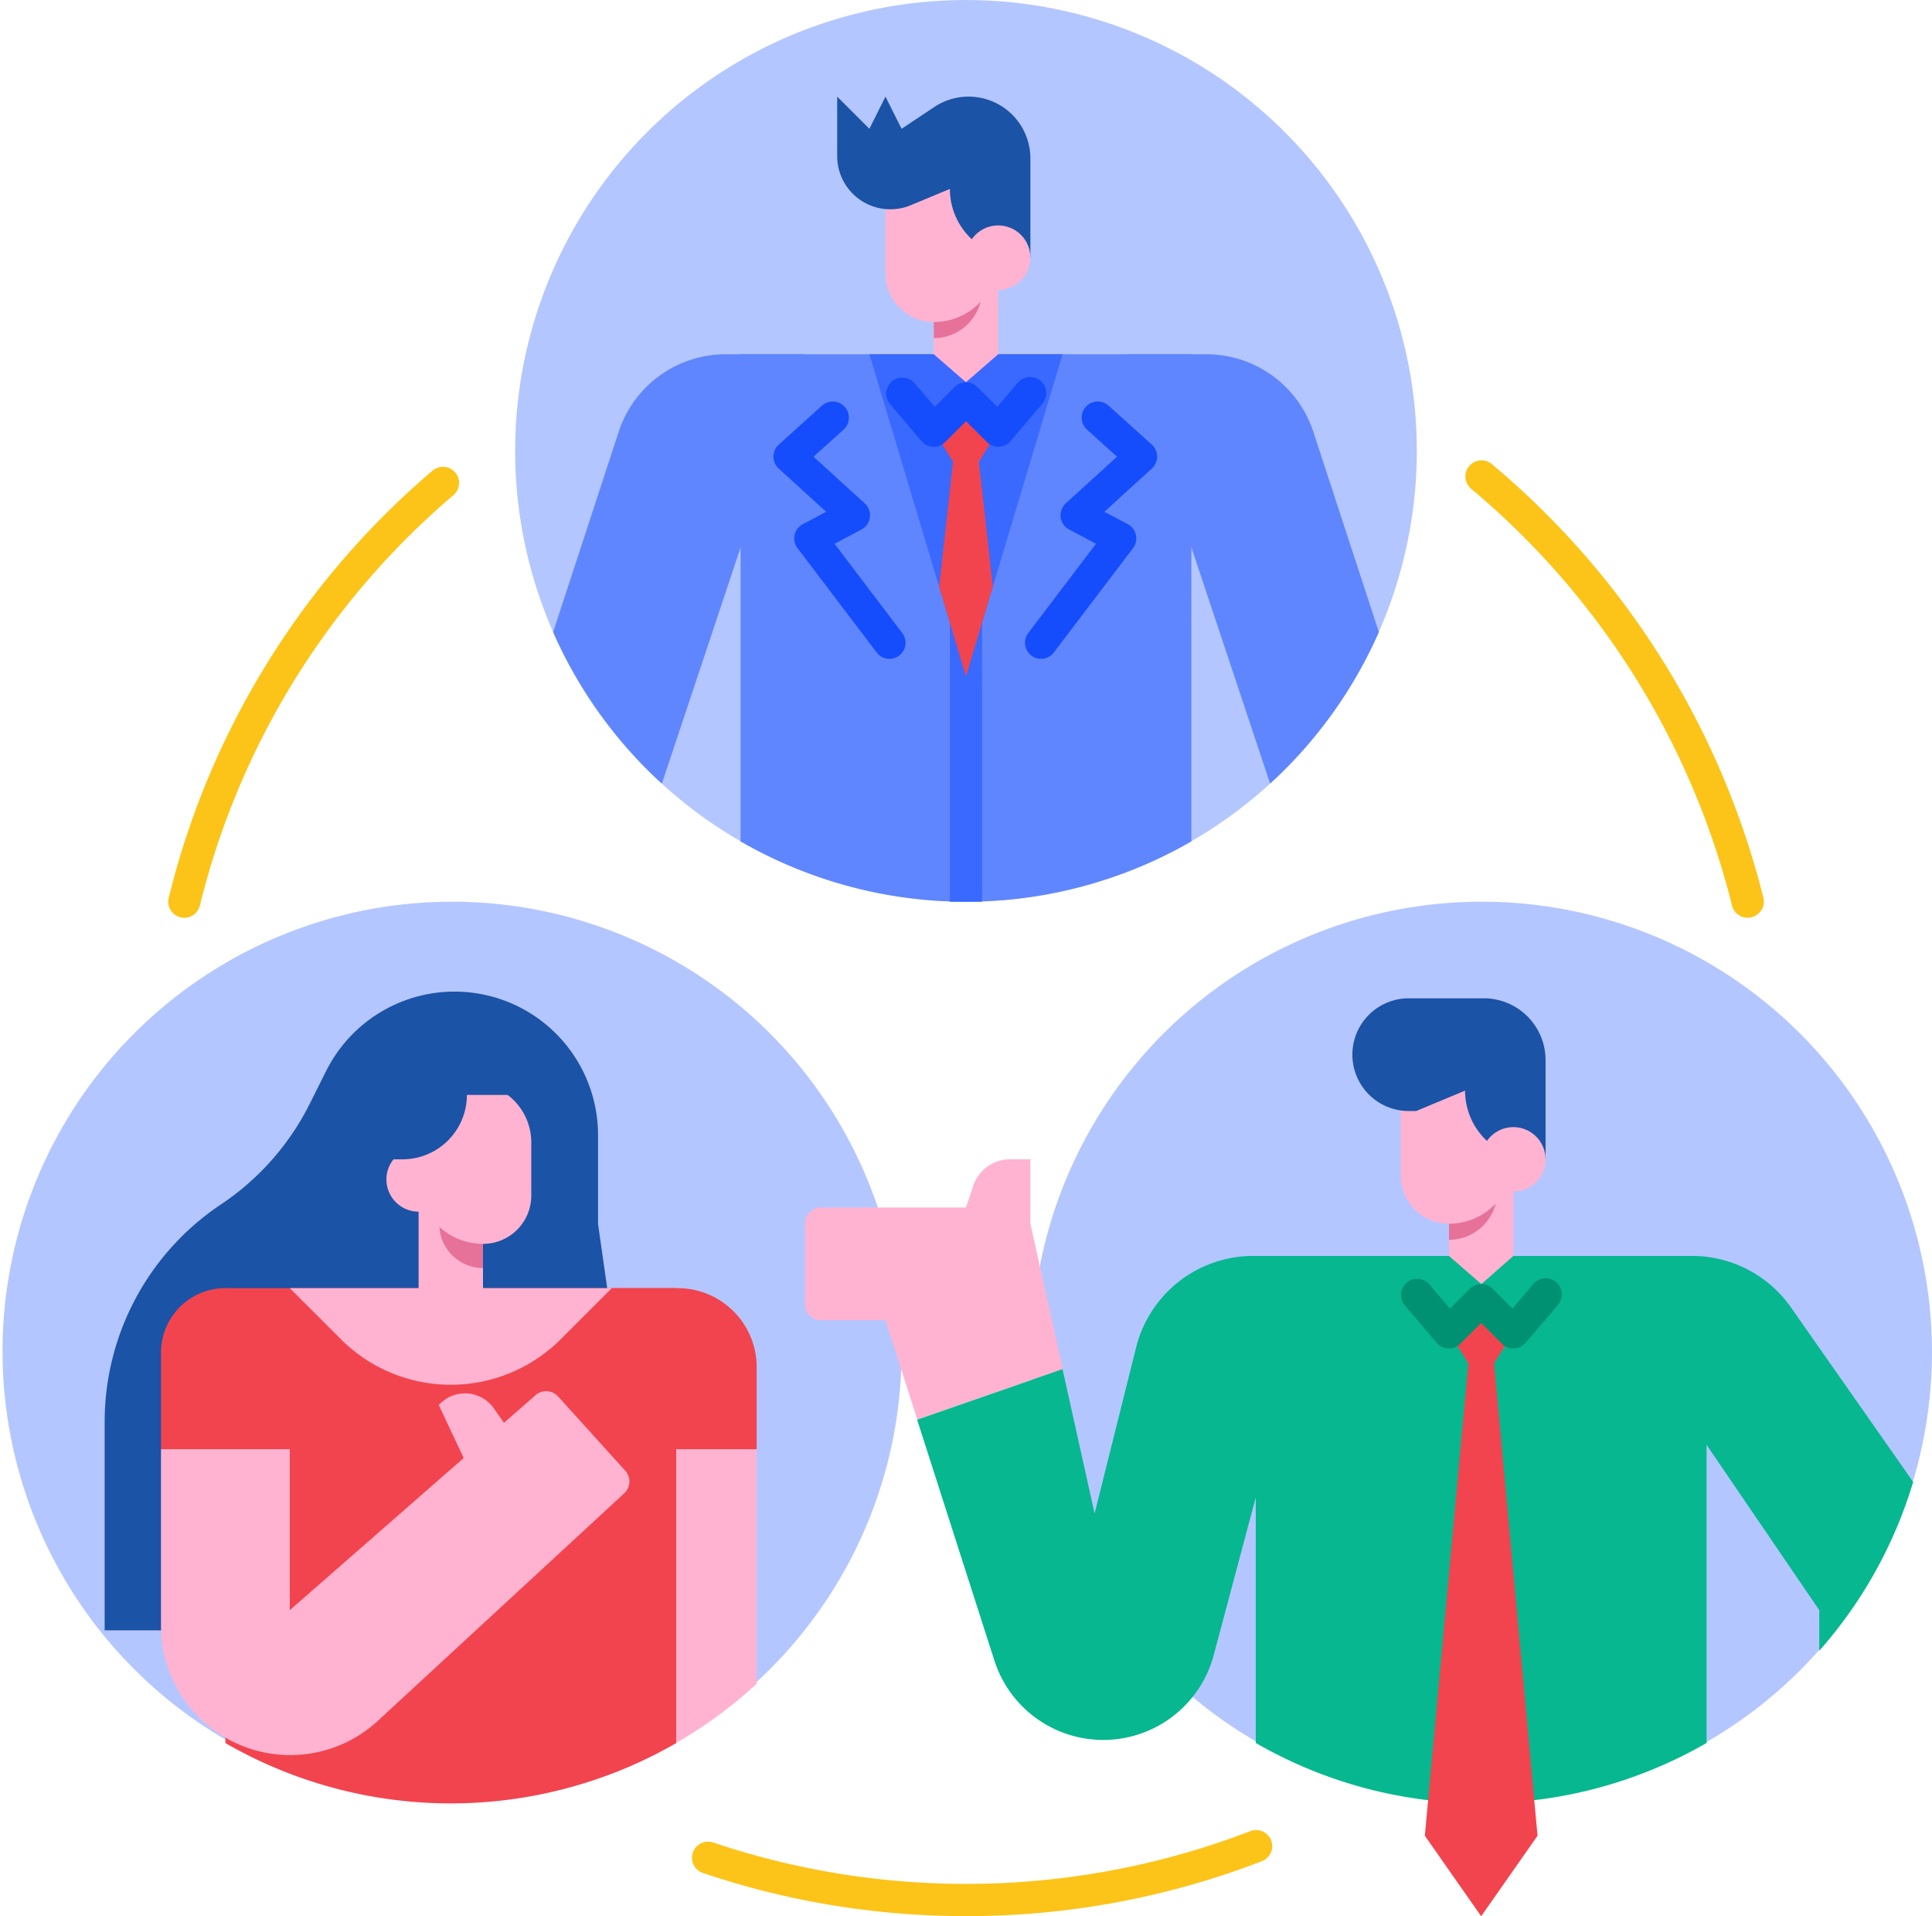 <svg xmlns="http://www.w3.org/2000/svg" width="62.521" height="62" viewBox="0 0 62.521 62"><g transform="translate(39.76 544)"><g transform="translate(-55.76 -559.997)"><path d="M45.176,254.588a14.547,14.547,0,1,1-4.261-10.328A14.588,14.588,0,0,1,45.176,254.588Z" transform="translate(0 -194.826)" fill="#b4c6ff"/><path d="M172.689,376v7.59A14.6,14.6,0,0,1,168,386.5V376Z" transform="translate(-132.202 -313.113)" fill="#ffb3d0"/><path d="M172.689,338.556v2.654H168V336h2.132A2.557,2.557,0,0,1,172.689,338.556Z" transform="translate(-132.202 -278.323)" fill="#f2444e"/><path d="M59.844,283.03l-1.878-13.148v-2.87a4.644,4.644,0,0,0-8.8-2.077l-.53,1.059a8.458,8.458,0,0,1-2.873,3.255A8.458,8.458,0,0,0,42,276.286v6.744Z" transform="translate(-22.613 -214.281)" fill="#1b53a6"/><path d="M173.162,30.585a14.59,14.59,0,0,1-27.949,5.863h0a14.589,14.589,0,1,1,27.949-5.861Z" transform="translate(-111.313)" fill="#b4c6ff"/><path d="M301.176,254.588a14.568,14.568,0,1,1-4.267-10.321A14.588,14.588,0,0,1,301.176,254.588Z" transform="translate(-222.656 -194.827)" fill="#b4c6ff"/><path d="M214.588,104v15.762a14.6,14.6,0,0,1-14.588,0V104Z" transform="translate(-160.034 -76.541)" fill="#5f86fe"/><path d="M161.571,104l-2.084,6.252-2.49,7.47c-.02.057-.039.113-.061.169a14.609,14.609,0,0,1-3.515-4.9h0l2.119-6.475A3.645,3.645,0,0,1,159.005,104Z" transform="translate(-119.521 -76.541)" fill="#5f86fe"/><path d="M304.151,112.989a14.609,14.609,0,0,1-3.516,4.9c-.022-.056-.042-.112-.061-.169l-2.49-7.47L296,104h2.566a3.645,3.645,0,0,1,3.466,2.513Z" transform="translate(-243.53 -76.541)" fill="#5f86fe"/><path d="M238.252,104l-2.257,7.525-.869,2.9-.869-2.9L232,104Z" transform="translate(-187.866 -76.541)" fill="#3a69ff"/><path d="M250.084,116.042l-1.042,1.677L248,116.042,249.042,115Z" transform="translate(-201.782 -86.108)" fill="#f2444e"/><path d="M271.187,124.075a.521.521,0,0,1-.415-.836l2.191-2.888-.87-.461a.521.521,0,0,1-.107-.846l1.658-1.51-.973-.877a.521.521,0,0,1,.7-.774l1.4,1.262a.521.521,0,0,1,0,.772l-1.537,1.4.757.4a.521.521,0,0,1,.171.775l-2.562,3.376A.521.521,0,0,1,271.187,124.075Z" transform="translate(-221.496 -86.76)" fill="#154dfc"/><path d="M211.916,124.075a.521.521,0,0,1-.416-.206l-2.562-3.376a.521.521,0,0,1,.171-.775l.757-.4-1.537-1.4a.521.521,0,0,1,0-.772l1.4-1.262a.521.521,0,1,1,.7.774l-.973.877,1.658,1.51a.521.521,0,0,1-.107.846l-.87.461,2.191,2.888a.521.521,0,0,1-.414.836Z" transform="translate(-167.13 -86.76)" fill="#154dfc"/><path d="M252,160h1.042v10.42H252Z" transform="translate(-205.261 -125.247)" fill="#3a69ff"/><path d="M342.588,329.3v14.459a14.6,14.6,0,0,1-14.588,0V329.3a1.3,1.3,0,0,1,1.3-1.3h11.983A1.3,1.3,0,0,1,342.588,329.3Z" transform="translate(-271.362 -271.365)" fill="#06b790"/><path d="M415.815,340.775v-1.313l-3.647-5.349L408,328h3.7a3.91,3.91,0,0,1,3.2,1.667l3.953,5.646A14.543,14.543,0,0,1,415.815,340.775Z" transform="translate(-340.942 -271.365)" fill="#06b790"/><path d="M223.294,306.084l1.046,4.7-4.706,1.635-1.029-3.213h-2.084a.521.521,0,0,1-.521-.521v-2.605a.521.521,0,0,1,.521-.521h4.689l.234-.7a1.256,1.256,0,0,1,1.192-.86h.658Z" transform="translate(-173.95 -250.491)" fill="#ffb3d0"/><path d="M256.938,328l-3.444,12.912a3.7,3.7,0,0,1-7.1.176l-2.5-7.79,4.706-1.635,1.038,4.673,1.344-5.377a3.908,3.908,0,0,1,3.79-2.959Z" transform="translate(-198.216 -271.365)" fill="#06b790"/><path d="M86.588,336v14.72a14.6,14.6,0,0,1-14.588,0V336Z" transform="translate(-48.706 -278.323)" fill="#f2444e"/><g transform="translate(21.21 53.64)"><path d="M120,305v4.689l1.042,1.042,1.042-1.042V305Z" transform="translate(-111.664 -305)" fill="#ffb3d0"/><path d="M88,336H98.42l-1.652,1.652a5.031,5.031,0,0,1-7.115,0Z" transform="translate(-83.832 -331.962)" fill="#ffb3d0"/><path d="M71.023,364.172a.521.521,0,0,1-.033.732l-7.971,7.361A4.182,4.182,0,0,1,56,369.192v-5.717h4.168v5.21l5.627-4.923-.808-1.719.085-.077a1.139,1.139,0,0,1,1.7.191l.327.466,1.022-.895a.522.522,0,0,1,.729.042Z" transform="translate(-56 -354.228)" fill="#ffb3d0"/></g><path d="M60.168,338.084v3.126H56v-3.126a2.084,2.084,0,0,1,4.168,0Z" transform="translate(-34.79 -278.323)" fill="#f2444e"/><path d="M389.143,145.125a.521.521,0,0,1-.506-.4,25.7,25.7,0,0,0-8.451-13.49.521.521,0,0,1,.667-.8,26.751,26.751,0,0,1,8.8,14.041.521.521,0,0,1-.506.645Z" transform="translate(-316.588 -99.431)" fill="#fcc419"/><path d="M58.318,146.587a.521.521,0,0,1-.506-.646,26.412,26.412,0,0,1,8.531-13.817.521.521,0,1,1,.677.792,25.376,25.376,0,0,0-8.2,13.275A.521.521,0,0,1,58.318,146.587Z" transform="translate(-36.352 -100.893)" fill="#fcc419"/><path d="M196.856,473.428a26.53,26.53,0,0,1-8.5-1.39.521.521,0,1,1,.333-.987,25.649,25.649,0,0,0,17.36-.369.521.521,0,1,1,.375.972A26.458,26.458,0,0,1,196.856,473.428Z" transform="translate(-149.596 -395.432)" fill="#fcc419"/><path d="M125.151,316.687h1.413v1.864a1.413,1.413,0,0,1-1.413-1.413v-.451Z" transform="translate(-94.934 -261.525)" fill="#e67199"/><path d="M123.647,286.929v1.718a1.563,1.563,0,0,1-1.563,1.563A2.084,2.084,0,0,1,120,288.126V285h1.718a1.929,1.929,0,0,1,1.929,1.929Z" transform="translate(-90.454 -233.965)" fill="#ffb3d0"/><circle cx="1.042" cy="1.042" r="1.042" transform="translate(28.504 53.119)" fill="#ffb3d0"/><path d="M116.689,272v2.084h-2.084a2.084,2.084,0,0,1-2.084,2.084H112v-2.887A1.281,1.281,0,0,1,113.281,272Z" transform="translate(-83.496 -222.659)" fill="#1b53a6"/><path d="M378.084,296v4.168l-1.036.912L376,300.168V296Z" transform="translate(-313.11 -243.533)" fill="#ffb3d0"/><path d="M376,308h1.563v.521A1.563,1.563,0,0,1,376,310.084Z" transform="translate(-313.11 -253.97)" fill="#e67199"/><path d="M378.084,340.4l-1.042,1.677L376,340.4l1.048-.988Z" transform="translate(-313.11 -281.295)" fill="#f2444e"/><path d="M373.647,370l-1.824,2.605L370,370l1.407-15.276h.834Z" transform="translate(-307.891 -294.604)" fill="#f2444e"/><path d="M367.724,335.853a.521.521,0,0,1-.368-.153l-.674-.674-.674.674a.521.521,0,0,1-.765-.031l-1.03-1.212a.521.521,0,1,1,.795-.675l.664.781.643-.643a.521.521,0,0,1,.737,0l.643.643.676-.8a.521.521,0,0,1,.795.675l-1.042,1.226a.521.521,0,0,1-.377.184Z" transform="translate(-302.75 -276.222)" fill="#009172"/><path d="M364,280v3.647a1.563,1.563,0,0,0,1.563,1.563,2.084,2.084,0,0,0,2.084-2.084V280Z" transform="translate(-302.673 -229.617)" fill="#ffb3d0"/><path d="M352,265.823a1.824,1.824,0,0,0,1.824,1.824h.241l1.582-.659a2.222,2.222,0,0,0,2.222,2.222h.383V266a2,2,0,0,0-2-2h-2.426A1.824,1.824,0,0,0,352,265.823Z" transform="translate(-292.236 -215.701)" fill="#1b53a6"/><circle cx="1.042" cy="1.042" r="1.042" transform="translate(63.932 52.467)" fill="#ffb3d0"/><path d="M237.732,111.939h-.021a.521.521,0,0,1-.376-.183l-1.017-1.2a.521.521,0,1,1,.795-.675l.651.766.643-.643a.521.521,0,0,1,.737,0l.643.643.666-.783a.521.521,0,1,1,.795.675l-1.032,1.214a.521.521,0,0,1-.765.031l-.675-.674-.674.674A.521.521,0,0,1,237.732,111.939Z" transform="translate(-191.514 -81.484)" fill="#154dfc"/><path d="M250.084,68v4.689l-1.042.906L248,72.689V68Z" transform="translate(-201.782 -45.23)" fill="#ffb3d0"/><path d="M248,84h1.563v.521A1.563,1.563,0,0,1,248,86.084h0Z" transform="translate(-201.782 -59.146)" fill="#e67199"/><path d="M236,56v3.647a1.563,1.563,0,0,0,1.563,1.563,2.084,2.084,0,0,0,2.084-2.084V56Z" transform="translate(-191.345 -34.793)" fill="#ffb3d0"/><path d="M224,40v1.926a1.721,1.721,0,0,0,2.382,1.588l1.265-.527a2.222,2.222,0,0,0,2.222,2.222h.383V42a2,2,0,0,0-3.109-1.664l-1.059.706L225.563,40l-.521,1.042Z" transform="translate(-180.908 -20.877)" fill="#1b53a6"/><circle cx="1.042" cy="1.042" r="1.042" transform="translate(47.26 23.291)" fill="#ffb3d0"/><path d="M251.068,134.764l-.869,2.9-.869-2.9.452-4.044h.834Z" transform="translate(-202.939 -99.781)" fill="#f2444e"/></g></g></svg>